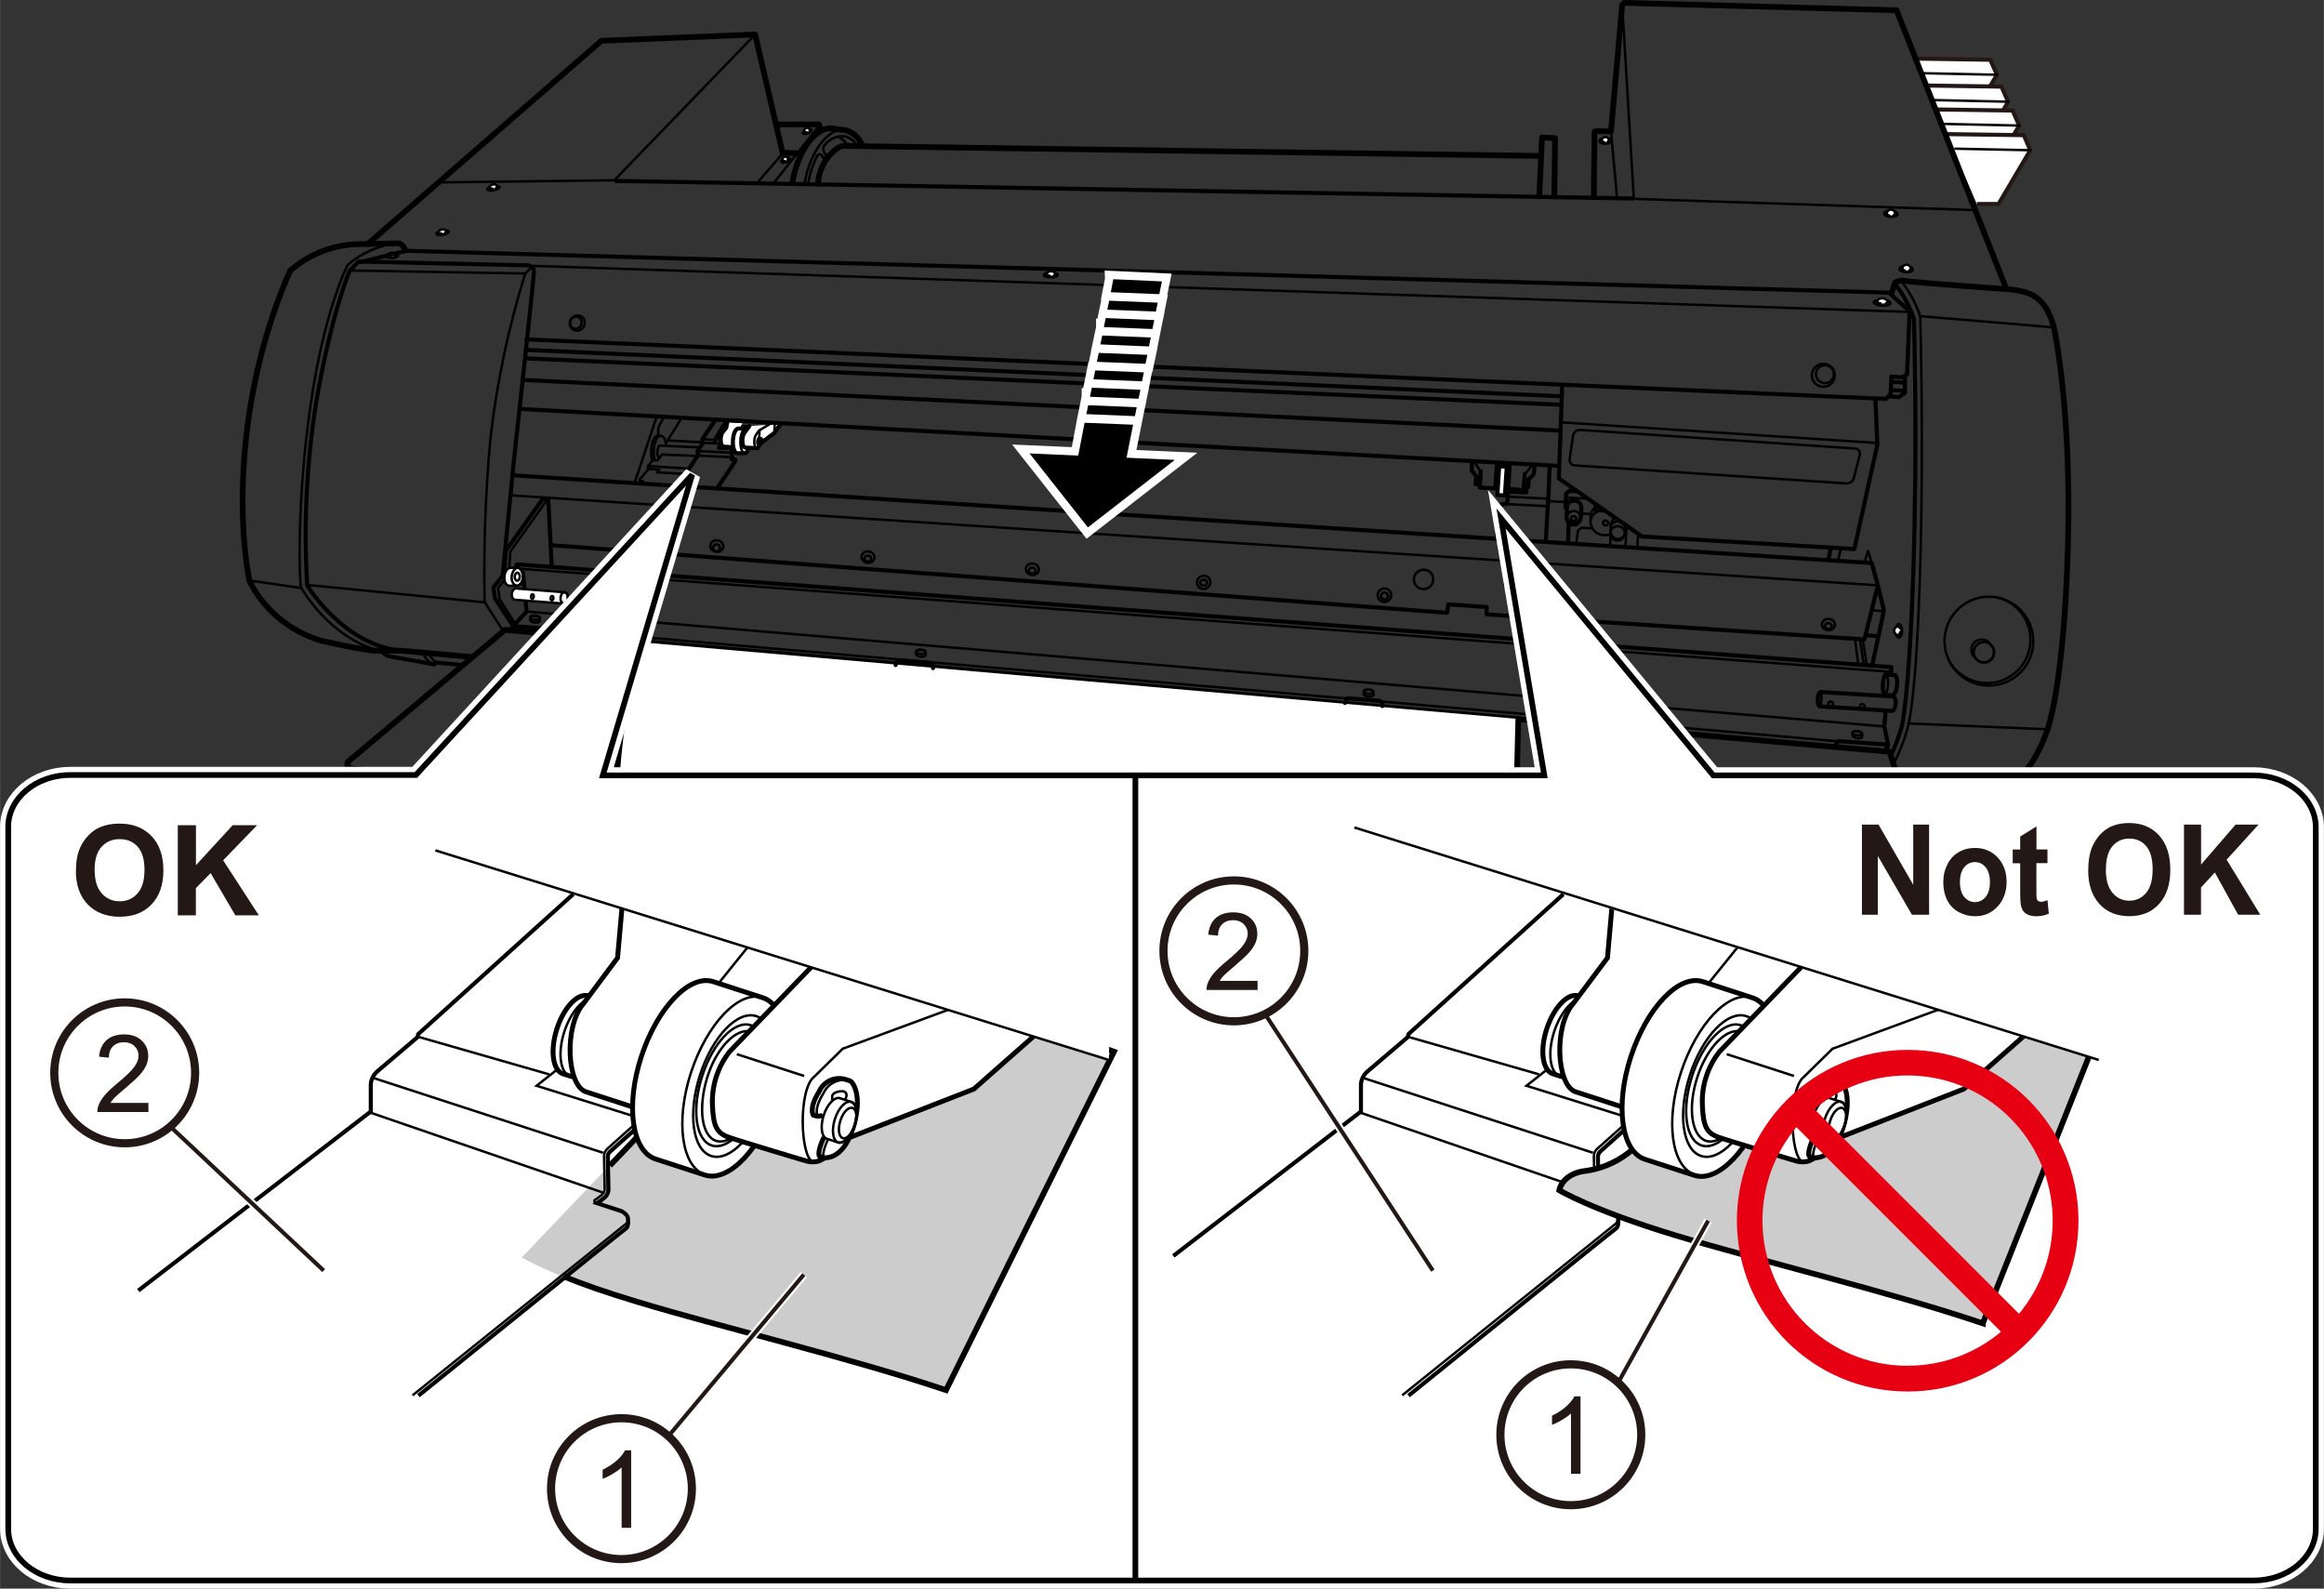 <?xml version="1.0" encoding="UTF-8"?><svg id="_イヤー_1" xmlns="http://www.w3.org/2000/svg" width="100.71mm" height="68.83mm" viewBox="0 0 285.46 195.11"><rect x="0" y="0" width="285.46" height="195.11" fill="#333333" stroke="none"/><defs><style>.cls-1,.cls-2,.cls-3,.cls-4,.cls-5,.cls-6,.cls-7,.cls-8,.cls-9,.cls-10,.cls-11,.cls-12,.cls-13,.cls-14,.cls-15{stroke:#000;}.cls-1,.cls-2,.cls-16,.cls-5,.cls-6,.cls-8,.cls-17,.cls-18,.cls-12,.cls-19,.cls-15{fill:none;}.cls-1,.cls-3,.cls-5,.cls-8,.cls-11,.cls-13,.cls-14{stroke-width:.7px;}.cls-1,.cls-16,.cls-6,.cls-7,.cls-8,.cls-9,.cls-20,.cls-21,.cls-11,.cls-12,.cls-13,.cls-14{stroke-miterlimit:4;}.cls-2,.cls-3,.cls-4,.cls-5,.cls-10,.cls-15{stroke-linecap:round;stroke-linejoin:round;}.cls-2,.cls-4,.cls-6,.cls-7{stroke-width:.3px;}.cls-3,.cls-22,.cls-4,.cls-7,.cls-9,.cls-10,.cls-20,.cls-21,.cls-14{fill:#fff;}.cls-16,.cls-20{stroke-width:2px;}.cls-16,.cls-20,.cls-19{stroke:#fff;}.cls-23{isolation:isolate;}.cls-8,.cls-11{stroke-dasharray:0 1;}.cls-9{stroke-width:.6px;}.cls-17,.cls-10,.cls-21,.cls-12,.cls-15{stroke-width:.5px;}.cls-17,.cls-18,.cls-21{stroke:#231815;}.cls-17,.cls-18,.cls-19{stroke-miterlimit:10;}.cls-18,.cls-19{stroke-width:1px;}.cls-11,.cls-24,.cls-13{fill:#ccc;}.cls-25{fill:#e60012;}.cls-26{fill:#231815;}</style></defs><g id="_イヤー_1-2"><polyline class="cls-21" points="235.39 7.2 244.48 7.34 245.29 9.18 241.39 15.79 238.74 15.79"/><line class="cls-2" x1="245.29" y1="9.18" x2="236.09" y2="8.99"/><polyline class="cls-21" points="236.41 10.5 245.85 10.64 246.66 12.49 242.85 19.29 240.1 19.09"/><line class="cls-2" x1="246.66" y1="12.49" x2="237.45" y2="12.29"/><polyline class="cls-21" points="237.68 13.44 247.22 13.58 248.03 15.42 244.13 22.03 241.47 22.03"/><line class="cls-2" x1="248.03" y1="15.42" x2="238.82" y2="15.22"/><polyline class="cls-21" points="239.06 16.47 248.59 16.6 249.39 18.45 245.49 25.05 242.84 25.05"/><line class="cls-2" x1="249.39" y1="18.45" x2="240.19" y2="18.26"/><path class="cls-5" d="M232.1,92.33l7.24,22.47c-.03,.71-.63,1.26-1.33,1.23-.05,0-.09,0-.14-.01-.77,0-194.83-21.23-194.83-21.23-.19-.11-.31-.3-.34-.51-.06-.23-.06-.47,0-.7l19.32-16.22,170.07,14.97Z"/><path class="cls-2" d="M239.36,114.8c-.28,.42-.77,.66-1.28,.61-.77,0-194.83-21.22-194.83-21.22-.22-.07-.41-.22-.52-.43"/><path class="cls-3" d="M78.17,78.83c-1.59,7.32-2.51,14.77-2.73,22.26l110.42,13.07,.64-25.86"/><polyline class="cls-15" points="64.24 70.32 64.67 75.12 63.11 76.8"/><path class="cls-10" d="M90.06,54.92l-1.16-.06c-.43,0-.52-1.31-.13-1.79,.14-.19,.42-.51,.42-.51l.2-.95,1.86,.11"/><path class="cls-10" d="M91.61,52.63h-.93c-.32,0-.62,.65-.66,1.48s.19,1.53,.52,1.55h.92c.32,0,.62-.64,.66-1.48s-.19-1.53-.51-1.55Z"/><path class="cls-2" d="M92.12,54.18c0,.84-.34,1.5-.66,1.48s-.55-.71-.52-1.55,.34-1.5,.67-1.48,.55,.71,.51,1.55Z"/><path class="cls-10" d="M95.89,52.05l-.75,1.1-1.7,1.28-.3,.47c0,.09-.12,.14-.19,.14l-1.4-.07c-.42,0-.49-1.29-.13-1.79l.62-.84"/><path class="cls-2" d="M92.95,55.06c-.19,0-.33-.42-.3-.91,0-.28,.08-.55,.23-.78l.34-.49,1.56-.94"/><path class="cls-2" d="M197.9,17.32c0,.18-.32,.33-.72,.33s-.71-.15-.71-.33,.32-.34,.71-.34,.72,.15,.72,.34Z"/><path class="cls-4" d="M197.03,17.45c-.17,0-.28-.1-.28-.2,0-.23,.19-.42,.42-.42h.01c.22-.02,.42,.13,.44,.35,0,.02,0,.05,0,.07,0,.07,0,.11-.13,.15"/><path class="cls-2" d="M233.25,76.64c.22,0,.39,.38,.39,.84s-.2,.83-.41,.82-.4-.38-.39-.84,.2-.82,.41-.82Z"/><path class="cls-4" d="M233.39,77.66c0,.2-.12,.33-.23,.33-.27-.01-.49-.24-.48-.52h0c-.03-.27,.16-.49,.42-.52,.03,0,.05,0,.08,0,.07,0,.12,.06,.17,.17"/><path class="cls-2" d="M233.09,26.3c0,.21-.4,.36-.84,.34s-.82-.21-.81-.43,.39-.36,.84-.34,.81,.22,.81,.43Z"/><path class="cls-4" d="M232.07,26.46c-.19,0-.32-.14-.31-.24,.01-.27,.24-.48,.51-.47h.02c.26-.01,.47,.18,.49,.44,0,.03,0,.05,0,.08,0,.07-.07,.12-.17,.15"/><path class="cls-2" d="M234.97,33.09c0,.22-.39,.38-.83,.35s-.82-.22-.81-.43,.39-.38,.84-.35,.81,.24,.8,.43Z"/><path class="cls-4" d="M233.99,33.22c-.19,0-.32-.14-.31-.24,.01-.26,.23-.47,.49-.46h.04c.26-.01,.47,.19,.49,.44,0,.02,0,.05,0,.07,0,.07-.06,.12-.17,.17"/><path class="cls-4" d="M69.35,72.74l-5.98-.47c-.24,0-.47,.28-.51,.66s.14,.71,.39,.73l6,.47c.24,0,.46-.28,.5-.66s-.13-.71-.39-.73Z"/><path class="cls-2" d="M65.56,73.26c0,.14-.09,.27-.19,.27s-.17-.13-.15-.28,.09-.28,.19-.27,.17,.12,.15,.28Z"/><path class="cls-2" d="M67.97,73.47c0,.15-.09,.27-.19,.27s-.17-.13-.15-.28,.09-.28,.19-.27,.17,.13,.15,.28Z"/><path class="cls-2" d="M69.74,73.47c0,.39-.25,.68-.5,.66s-.42-.35-.39-.73,.25-.68,.5-.66,.42,.35,.39,.73Z"/><path class="cls-2" d="M61.35,22.98c0,.14-.29,.31-.71,.39s-.76,0-.8-.12,.3-.31,.71-.38,.77-.02,.8,.11Z"/><path class="cls-4" d="M60.45,23.15c-.18,0-.31,0-.32-.09s0-.32,.41-.4,.51,.14,.52,.23,0,.09-.11,.13"/><path class="cls-2" d="M97,19.48c0,.13-.14,.33-.44,.44s-.6,.09-.6-.08,.13-.33,.43-.44,.55-.07,.61,.08Z"/><path class="cls-4" d="M96.39,19.77c-.13,0-.24,0-.27-.07-.06-.17,.02-.36,.2-.43h.01c.15-.08,.34-.03,.42,.12,0,.02,.02,.04,.02,.06v.14"/><path class="cls-2" d="M99.67,15.93c0,.14-.14,.34-.43,.45s-.57,.08-.62,0,.14-.34,.43-.44,.56-.14,.62-.01Z"/><path class="cls-4" d="M99.07,16.23c-.13,0-.24,0-.27-.07-.06-.17,.02-.36,.2-.43h.01c.16-.08,.35-.01,.43,.15,0,.01,.01,.02,.01,.04v.15"/><path class="cls-2" d="M55.11,28.45c0,.14-.3,.31-.71,.39s-.77,0-.8-.12,.29-.3,.71-.38,.8-.02,.8,.11Z"/><path class="cls-4" d="M54.2,28.67c-.18,0-.31,0-.32-.1s0-.32,.41-.39,.51,.14,.52,.22,0,.1-.12,.14"/><path class="cls-2" d="M48.88,31.42c0,.14-.33,.27-.76,.27s-.76-.11-.76-.24,.34-.25,.76-.27,.76,.11,.76,.24Z"/><path class="cls-4" d="M47.96,31.5c-.18,0-.3-.08-.3-.14s.09-.32,.46-.32,.47,.23,.47,.31,0,.09-.13,.12"/><path class="cls-2" d="M129.94,33.76c0,.17-.39,.3-.86,.3s-.87-.12-.87-.28,.39-.3,.86-.3,.87,.12,.87,.28Z"/><path class="cls-4" d="M128.9,33.85c-.21,0-.34-.09-.34-.17s.1-.36,.53-.36,.54,.25,.54,.35,0,.1-.15,.13"/><path class="cls-2" d="M232.21,37.25c0,.2-.47,.31-1.05,.28s-1-.23-.99-.42,.49-.31,1.1-.27,.96,.22,.94,.41Z"/><path class="cls-4" d="M230.98,37.25c-.23,0-.4-.13-.39-.22s.15-.42,.66-.39,.61,.36,.61,.47-.08,.11-.2,.14"/><path class="cls-2" d="M71.8,39.87c-.12,.49-.6,.81-1.1,.74-.49-.11-.79-.6-.68-1.09v-.02c.12-.5,.6-.83,1.11-.75,.49,.12,.79,.62,.67,1.12Z"/><path class="cls-2" d="M71.43,39.78c-.09,.4-.48,.65-.88,.59-.38-.09-.62-.47-.53-.85v-.03c.1-.4,.49-.65,.89-.57,.38,.09,.61,.47,.52,.85v.02Z"/><path class="cls-5" d="M232.36,35.98l.43-1.29c.39-.23,.86-.3,1.29-.18,.86,.18,12.94,1.04,12.94,1.04,1.81,.27,4.15,.43,5.27,4.66,0,0,2.21,9.94,1.72,27.01-.49,17.07-2.5,22.35-2.5,22.35,0,0-2.33,7.42-6.47,7.24l-3.03,.09-.95,1.1-6.72,.09"/><path class="cls-15" d="M62.7,77.47s.19-.59,.32-.59l3.95,.32c.25,.11,.39,.38,.32,.65"/><path class="cls-15" d="M110.01,81.68s.19-.59,.32-.59l3.95,.32c.25,.11,.39,.38,.32,.65"/><path class="cls-15" d="M165.21,86.34s.19-.59,.32-.59l3.95,.32c.25,.11,.39,.38,.32,.65"/><path class="cls-15" d="M225.46,91.61s.19-.59,.32-.59l5.76,.4c.2,.18,.27,.45,.19,.71"/><path class="cls-15" d="M56.77,81.68l-3.16-.31-.3,.22-5.52-.99s-.13,.09-1.1-.7"/><path class="cls-5" d="M57.8,80.68l-8.54-.77h-3.31c-1.03,0-6.47-1.21-6.47-1.21-3.82-1.12-7.01-3.75-8.83-7.29-1.69-8.59-1.29-23.98,4.98-38.16,2.15-1.89,4.87-3.03,7.73-3.24l5.7-.13c.33,.19,.59,.49,.72,.85"/><path class="cls-15" d="M49.48,79.94c-7.29-.6-11.75-8.04-11.75-8.04-.45-7.52-.08-15.06,1.1-22.5,1.92-11.17,4.13-16.18,4.13-16.18l1.1-1.1,20.75,.47c.43,0,.77,.34,.77,.77,0,.02,0,.03,0,.05,0,.77-2.45,23.03-2.45,23.03l-1.4,14.31"/><path class="cls-2" d="M52.67,80.34c.27,.41,.59,.78,.95,1.1"/><path class="cls-2" d="M51.98,80.25c.25,.63,.73,1.14,1.34,1.42"/><path class="cls-2" d="M46.63,79.94c-6.25-1.63-9.62-7.73-9.62-7.73-.25-.25-.61-10.27,1.1-22.26,1.71-11.99,4.59-17.41,4.59-17.41,1.7-1.47,3.81-2.4,6.04-2.68"/><line class="cls-2" x1="230.55" y1="71.88" x2="62.89" y2="60.84"/><polyline class="cls-15" points="63.09 58.38 229.92 69.15 230.67 71.9 229.01 78.53 182.61 75.46 182.61 74.55 177.89 74.23 177.76 75.26 67.65 66.95"/><polyline class="cls-15" points="231.93 82.7 232.31 82.52 232.31 81.93 63.48 69.31 63.37 69.64"/><line class="cls-2" x1="232.31" y1="82.52" x2="63.87" y2="69.85"/><polyline class="cls-15" points="61.99 70.41 60.61 72.14 60.78 73.47 63.02 76.88"/><polyline class="cls-15" points="67.77 69.6 67.34 61.35 66.69 61.23 62.12 67.65 61.94 70.32"/><polyline class="cls-2" points="62.55 70.5 61.17 72.22 61.35 73.56 63.24 76.54"/><polyline class="cls-2" points="67.25 61.3 62.68 67.74 62.51 70.41"/><path class="cls-4" d="M63.61,69.74h-.89c-.39,0-.73,.44-.77,1.1-.04,.66,.24,1.1,.62,1.1h.89c.39,0,.73-.44,.77-1.04s-.29-1.14-.62-1.17Z"/><path class="cls-2" d="M64.23,70.89c0,.6-.39,1.1-.77,1.04s-.66-.53-.62-1.1,.39-1.1,.77-1.1,.65,.56,.62,1.17Z"/><path class="cls-2" d="M63.84,70.85c0,.28-.18,.49-.34,.47s-.3-.24-.28-.52,.17-.47,.34-.46,.3,.29,.28,.51Z"/><line class="cls-2" x1="37.01" y1="72.22" x2="30.8" y2="71.32"/><polyline class="cls-5" points="45.2 29.94 73.86 5.01 92.75 4.24 96.12 18.77 97.88 18.81"/><polyline class="cls-5" points="95.34 15.28 100.6 15.28 100.78 15.96"/><polyline class="cls-2" points="53.9 22.4 75.45 22.14 92.75 4.24"/><line class="cls-2" x1="96.12" y1="18.86" x2="93.09" y2="22.36"/><line class="cls-2" x1="100.6" y1="15.44" x2="95.04" y2="22.48"/><path class="cls-2" d="M98.83,22.43c.74-3.94,2.94-6.8,4.99-6.47"/><path class="cls-2" d="M100.38,19.17h0"/><path class="cls-2" d="M99.28,22.43c.2-1.15,.57-2.27,1.1-3.31,0,0,.3-.43,.62,.06,.13,.18,.24,.38,.33,.59"/><path class="cls-2" d="M101.29,17.83c.57-.76,1.48-1.17,2.43-1.1,.69,.16,1.28,.61,1.61,1.24"/><path class="cls-2" d="M101.29,17.83l-.1,.11c-.09,.22-.09,.46,0,.67l.39,.71"/><path class="cls-5" d="M105.9,17.89c-.33-.95-1.12-1.67-2.1-1.92-.28,0-1.25-.13-1.47-.18-2.1-.34-4.33,2.64-5.02,6.69"/><line class="cls-15" x1="75.67" y1="22.22" x2="200.57" y2="24.38"/><polyline class="cls-5" points="195.77 24.17 195.86 16.18 196.12 16.1 197.88 16.14 199.26 .6 199.53 .35 232.96 1.26 246.42 35.42"/><path class="cls-5" d="M189.21,19.15l-85.68-1.23c-.84,.13-2.92,1.88-3.05,4.66"/><line class="cls-2" x1="64.84" y1="32.63" x2="234.45" y2="38.31"/><polyline class="cls-2" points="42.96 33.22 64.51 33.59 65.22 32.88"/><path class="cls-2" d="M64.51,33.59c-2.05,6.59-3.48,13.35-4.27,20.2-.62,6.7-.86,13.43-.72,20.16l2.21,3.43"/><line class="cls-2" x1="59.47" y1="73.97" x2="37.73" y2="71.84"/><line class="cls-15" x1="63.86" y1="50.22" x2="191.29" y2="57.21"/><line class="cls-15" x1="191.61" y1="52.88" x2="64.19" y2="46.66"/><path class="cls-15" d="M64.65,41.68l167.02,7.31,.57-.64,.1-2.11,1.26,.1,.65-.34s.3-7.08,.3-7.46c.02-.2-.06-.39-.21-.52l-2.33-2.08L49.91,30.8l-5.64,1.38"/><path class="cls-2" d="M225.26,45.95c0,.61-.49,1.1-1.1,1.1s-1.1-.49-1.1-1.1,.49-1.1,1.1-1.1,1.1,.49,1.1,1.1Z"/><path class="cls-2" d="M225.38,46.08c0,.78-.62,1.42-1.4,1.42-.78,0-1.42-.62-1.42-1.4,0-.78,.62-1.42,1.4-1.42h.01c.78,0,1.41,.63,1.41,1.4Z"/><path class="cls-2" d="M233.48,34.44c1.05,1.32,1.86,2.81,2.39,4.42,0,0,.45,14.95,0,30.74s-1.42,19.28-1.42,19.28c-.39,1.67-1,3.28-1.81,4.79"/><path class="cls-15" d="M232.7,34.76c1.05,1.32,1.86,2.82,2.4,4.42,0,0,.45,14.95-.07,30.74s-1.42,19.28-1.42,19.28c-.34,1.21-.77,2.38-1.29,3.52"/><line class="cls-2" x1="234.39" y1="88.85" x2="251.51" y2="89.57"/><line class="cls-2" x1="235.87" y1="38.83" x2="252.29" y2="40.21"/><polyline class="cls-2" points="199.26 .6 200.69 24.42 242.45 25.8"/><line class="cls-2" x1="197.88" y1="16.14" x2="198.62" y2="24.17"/><path class="cls-5" d="M189.08,24.08l.33-7.19,1.61,.07s-.1,7.38-.1,7.19"/><path class="cls-2" d="M102.95,16.8c.5,.21,.9,.6,1.1,1.1"/><line class="cls-15" x1="64.63" y1="44.01" x2="191.72" y2="49.71"/><line class="cls-15" x1="64.63" y1="42.97" x2="191.72" y2="48.67"/><polyline class="cls-2" points="78.81 59.38 79.01 59.12 78.59 59.05 78.53 58.93 79.59 57.69 79.59 57.25 80.19 56.52 80.76 56.53 81.31 55.82 85.67 56.01"/><line class="cls-2" x1="79.59" y1="57.24" x2="84.68" y2="57.56"/><polyline class="cls-2" points="79.65 57.6 80.98 57.67 80.69 58.02 84.28 58.21"/><line class="cls-2" x1="80.63" y1="51.25" x2="77.91" y2="59.41"/><path class="cls-2" d="M85.85,54.95l-4.84-.23c-.25,0-.45,1.39,0,1.52"/><path class="cls-2" d="M80.4,56.5c-.08-.36-.12-.73-.1-1.1,0-1.1,.43-1.89,.86-1.87s.57,.51,.66,1.19"/><path class="cls-2" d="M80.11,56.6c-.11-.4-.15-.82-.12-1.24,0-1.1,.43-1.89,.86-1.87h.2"/><polyline class="cls-2" points="80.85 53.5 80.85 52.68 80.98 52.23 81.53 51.25"/><polyline class="cls-2" points="92.03 52.36 91.19 52.31 91.06 52.54"/><path class="cls-2" d="M95.1,53.23l.07-1.24"/><line class="cls-2" x1="93.29" y1="52.92" x2="93.25" y2="53.79"/><path class="cls-4" d="M93.46,53.82h-.27c-.09,0-.15,.17-.17,.38s0,.39,.12,.39h.28c.08,0,.15-.15,.17-.36s-.04-.39-.13-.4Z"/><path class="cls-2" d="M93.59,54.21c0,.21-.09,.38-.17,.36s-.14-.18-.13-.39,.09-.38,.17-.38,.14,.19,.13,.4Z"/><polyline class="cls-15" points="83.18 59.76 85.74 55.89 85.67 55.44 86.3 54.43 86.26 53.95 87.79 51.69"/><path class="cls-15" d="M88.56,54.69l-.28,.32h1.31c.34,0,.56,.13,.39,.32l-.18,.2,.15,.65-.09,.23h.32s.2,0,.11,.23-2.21,3.31-2.21,3.31"/><line class="cls-2" x1="89.75" y1="55.59" x2="85.8" y2="55.4"/><line class="cls-2" x1="85.83" y1="55.96" x2="89.88" y2="56.16"/><line class="cls-2" x1="86.41" y1="54.38" x2="88.52" y2="54.49"/><polyline class="cls-2" points="86.37 53.95 87.7 54.02 89.11 51.66"/><polyline class="cls-2" points="87.7 54.02 87.77 54.45 89.13 52.1"/><line class="cls-2" x1="81.84" y1="54.37" x2="83.65" y2="51.43"/><line class="cls-2" x1="82.05" y1="54.1" x2="86.23" y2="54.31"/><line class="cls-8" x1="186.8" y1="75.78" x2="187.15" y2="61.87"/><line class="cls-5" x1="186.74" y1="78.35" x2="186.8" y2="75.78"/><line class="cls-8" x1="186.49" y1="88.29" x2="186.74" y2="78.35"/><path class="cls-8" d="M80.56,70.52c-.95,2.72-1.75,5.49-2.39,8.3"/><path class="cls-5" d="M81.51,68.01c-.31,.76-.63,1.59-.95,2.52"/><path class="cls-8" d="M89.49,55.33l-5.11,7.06c-1.16,1.76-2.12,3.65-2.87,5.62"/><line class="cls-2" x1="64.84" y1="75.12" x2="231.45" y2="89.22"/><path class="cls-2" d="M66.29,75.9c0,.14-.28,.25-.61,.23s-.59-.14-.57-.29,.28-.25,.61-.23,.59,.14,.57,.29Z"/><path class="cls-2" d="M66.29,75.9c0-.14-.25-.28-.57-.29s-.61,.09-.61,.23v.33c0,.07,.25,.28,.59,.3s.6-.09,.61-.23-.01-.28-.01-.34Z"/><path class="cls-2" d="M113.71,80.09c0,.14-.28,.25-.61,.23s-.59-.14-.59-.29,.29-.25,.61-.23,.6,.14,.59,.29Z"/><path class="cls-2" d="M113.71,80.09c0-.14-.25-.28-.59-.29s-.6,.09-.61,.23,0,.27,0,.33,.25,.28,.57,.3,.61-.09,.62-.23,0-.28,0-.34Z"/><path class="cls-2" d="M168.72,84.99c0,.14-.29,.24-.61,.23s-.6-.15-.59-.3,.28-.24,.61-.23,.59,.17,.59,.3Z"/><path class="cls-2" d="M168.72,84.99c0-.15-.25-.28-.59-.3s-.61,.09-.61,.23c0,.11,0,.22,0,.33,0,.15,.25,.29,.59,.3s.6-.08,.61-.22-.01-.25,0-.34Z"/><path class="cls-2" d="M228.73,90.12c0,.14-.29,.23-.62,.2s-.59-.18-.56-.32,.29-.23,.62-.2,.57,.18,.56,.32Z"/><path class="cls-2" d="M228.73,90.12c0-.14-.24-.29-.56-.32s-.61,0-.62,.2,0,.27,0,.33,.23,.29,.55,.33,.61,0,.63-.2-.01-.28,0-.34Z"/><line class="cls-2" x1="67.16" y1="77.23" x2="225.78" y2="91.05"/><polyline class="cls-15" points="231.63 87.36 231.45 89.14 231.93 91.51 231.84 91.81"/><polyline class="cls-15" points="180.79 56.76 180.79 57.8 181.45 58.65"/><polyline class="cls-15" points="181.83 58.71 181.32 58.71 181.25 59.46 181.71 59.51"/><polyline class="cls-15" points="181.88 57.87 181.77 59.89 183.67 59.97 183.87 57"/><line class="cls-2" x1="181.12" y1="56.76" x2="181.81" y2="57.82"/><polyline class="cls-15" points="188.52 57.21 188.39 58.23 187.64 59.01"/><polyline class="cls-15" points="187.25 59.01 187.76 59.07 187.73 59.83 187.27 59.82"/><polyline class="cls-15" points="187.3 58.18 187.15 60.19 185.27 60.02 185.44 57.05"/><line class="cls-2" x1="188.2" y1="57.17" x2="187.39" y2="58.13"/><polyline class="cls-15" points="190.35 57.2 190.18 61.33 190.1 62.48 189.87 66.53"/><path class="cls-15" d="M187.49,60.01v.47l-1.86-.08c-.19-.03-.36,.11-.39,.29h0c0,.35-.13,1.21-.13,1.21h-.52s-.52,.13-.52,.35-.25,3.92-.25,3.92"/><line class="cls-2" x1="183.78" y1="59.41" x2="185.21" y2="59.49"/><line class="cls-2" x1="183.83" y1="58.9" x2="185.25" y2="58.98"/><polygon class="cls-10" points="185.08 57.32 184.85 60.85 183.93 60.8 184.15 57.27 185.08 57.32"/><line class="cls-2" x1="185.25" y1="61" x2="190.18" y2="61.25"/><line class="cls-2" x1="185.07" y1="61.91" x2="190.03" y2="62.16"/><path class="cls-2" d="M194.17,63.57c.04,.49-.32,.91-.8,.96-.49,.04-.91-.32-.96-.8-.04-.49,.32-.91,.8-.96,.04,0,.08,0,.12,0,.45,0,.83,.35,.84,.81Z"/><path class="cls-2" d="M193.62,63.7c-.02,.17-.18,.3-.35,.28-.17,0-.31-.14-.32-.31,.03-.19,.21-.31,.4-.28,.14,.03,.25,.14,.28,.28v.03Z"/><path class="cls-2" d="M197.55,64.25c-.02,.17-.17,.29-.34,.28-.17,0-.31-.14-.32-.31,.02-.17,.17-.29,.34-.28h0c.17,0,.31,.13,.32,.3h0Z"/><path class="cls-15" d="M194.24,62.31c-.02-.46-.39-.82-.85-.82-.45-.05-.86,.27-.92,.73,0,.25,0,.99-.06,1.26,.02,.49,.44,.86,.93,.84,.42-.02,.77-.33,.83-.75,.07-.27,.07-1,.07-1.26Z"/><path class="cls-2" d="M199.57,65.43c.04,.49-.32,.91-.8,.96-.49,.04-.91-.32-.96-.8-.04-.49,.32-.91,.8-.96,.04,0,.08,0,.12,0,.45,0,.83,.35,.84,.81Z"/><path class="cls-2" d="M195.34,64.01c.09-.6,.52-1.1,1.1-1.27"/><path class="cls-2" d="M195.95,62.32c-.35,.26-.56,.67-.57,1.1v.68c.02,.91,.77,1.64,1.69,1.62h0c.27,.02,.54-.02,.8-.12"/><path class="cls-2" d="M199.61,64.86c-.02-.49-.44-.86-.93-.84-.42,.02-.77,.33-.83,.75v.59c.03,.49,.45,.86,.93,.83,.42-.02,.76-.34,.82-.75-.01-.25-.01-.32,0-.57Z"/><polyline class="cls-15" points="196.01 62.06 195.98 62.65 197.11 62.71"/><polyline class="cls-15" points="192.38 62.42 192.3 62.23 192.37 60.64 192.77 60.29 193.64 60.33"/><polyline class="cls-2" points="192.45 61.38 192.74 61.13 195.08 61.24"/><line class="cls-2" x1="194.23" y1="63.07" x2="195.3" y2="63.12"/><polyline class="cls-2" points="195.55 64.88 194.26 64.81 193.81 65.2 193.64 66.69"/><line class="cls-15" x1="192.68" y1="64.11" x2="192.62" y2="66.72"/><line class="cls-2" x1="190.32" y1="61.55" x2="192.2" y2="61.65"/><polyline class="cls-2" points="198.15 63.46 198.13 63.88 197.85 64.26 197.79 66.91"/><line class="cls-2" x1="201.22" y1="65.65" x2="201.12" y2="67.18"/><line class="cls-2" x1="199.79" y1="64.68" x2="199.67" y2="67.11"/><line class="cls-2" x1="191.74" y1="51.87" x2="230.34" y2="54.39"/><polyline class="cls-15" points="230.37 49.06 230.6 54.62 227.78 67.43 201.7 65.89 191.48 58.76 191.89 47.29"/><line class="cls-15" x1="224.87" y1="67.34" x2="224.58" y2="68.79"/><path class="cls-2" d="M170.87,73c.05,.45-.27,.87-.72,.92-.45,.05-.87-.27-.92-.72s.27-.87,.72-.92c.05,0,.1,0,.15,0,.41-.01,.76,.31,.77,.73h0Z"/><path class="cls-2" d="M170.48,73.15c.02,.24-.15,.45-.38,.47-.24,.02-.45-.15-.47-.38s.15-.45,.38-.47c.02,0,.04,0,.06,0,.22,0,.4,.17,.41,.39h0Z"/><path class="cls-2" d="M148.66,71.45c.04,.45-.29,.85-.74,.89-.45,.04-.85-.29-.89-.74-.04-.45,.29-.85,.74-.89,.04,0,.07,0,.11,0,.42,0,.77,.32,.78,.74Z"/><path class="cls-2" d="M148.26,71.59c-.02,.21-.21,.37-.42,.34h-.02c-.22,0-.4-.17-.41-.39h0c.04-.24,.26-.39,.49-.36,.18,.03,.33,.17,.36,.36v.04Z"/><path class="cls-2" d="M127.61,70.06c-.11,.4-.52,.64-.93,.54-.41-.05-.71-.41-.67-.83,.11-.4,.52-.64,.93-.54,.41,.05,.71,.41,.67,.83Z"/><path class="cls-2" d="M127.2,70.16c-.07,.23-.32,.35-.54,.27-.18-.06-.3-.24-.3-.43,.06-.21,.28-.33,.49-.28,.22,.02,.37,.21,.35,.43Z"/><path class="cls-2" d="M107.41,68.58c-.11,.4-.52,.64-.92,.53-.41-.05-.71-.41-.67-.83,.11-.4,.52-.64,.93-.54,.41,.05,.71,.43,.66,.84Z"/><path class="cls-2" d="M107.01,68.68c-.06,.21-.28,.33-.49,.28-.22-.02-.37-.21-.35-.43,.06-.21,.27-.34,.49-.29,.22,.02,.38,.22,.35,.44h0Z"/><path class="cls-2" d="M88.84,67.22c-.11,.4-.52,.64-.92,.53-.41-.05-.71-.41-.67-.83,.11-.4,.52-.64,.93-.54,.41,.05,.71,.43,.66,.84Z"/><path class="cls-2" d="M88.43,67.32c0,.24-.21,.42-.45,.41-.24,0-.42-.21-.41-.45s.21-.42,.45-.41c.02,0,.04,0,.06,0,.22,.02,.38,.22,.35,.44h0Z"/><path class="cls-2" d="M193.74,74.6c-.06,.41-.44,.7-.85,.65-.39,.05-.74-.23-.79-.61-.05-.39,.23-.74,.61-.79,.08,0,.16,0,.24,.01,.42,0,.77,.32,.78,.74Z"/><path class="cls-2" d="M193.34,74.75c-.03,.22-.23,.37-.44,.34-.2-.04-.32-.24-.28-.43s.24-.32,.43-.28c.17,.04,.29,.19,.29,.37Z"/><path class="cls-2" d="M225.4,76.75c-.05,.41-.43,.7-.84,.65h0c-.41,0-.76-.32-.78-.73,.06-.41,.44-.7,.85-.65,.41-.01,.76,.31,.77,.73h0Z"/><path class="cls-2" d="M225.01,76.91c-.03,.22-.23,.37-.45,.34-.22,0-.4-.17-.41-.39,.05-.24,.29-.39,.53-.33,.17,.04,.29,.17,.33,.33v.04Z"/><path class="cls-2" d="M176.04,71.17c0,.65-.53,1.18-1.19,1.18-.65,0-1.18-.53-1.18-1.19,0-.65,.53-1.18,1.19-1.18,.06,0,.12,0,.18,.01,.59,.06,1.03,.58,.99,1.17Z"/><path class="cls-2" d="M187.17,71.65c0,.65-.53,1.18-1.19,1.18-.65,0-1.18-.53-1.18-1.19s.53-1.18,1.19-1.18c.06,0,.12,0,.18,.01,.59,.06,1.03,.58,.99,1.17Z"/><path class="cls-15" d="M231.63,82.84l1.2,.09c.2,.4,.26,.85,.18,1.29-.09,.95-.47,1.17-.47,1.17h-1.04s-.25-.18-.22-1.29,.35-1.26,.35-1.26Z"/><path class="cls-2" d="M231.63,82.97c.52,0,.25,2.46-.13,2.37"/><path class="cls-15" d="M223.64,84.99l8.98,.55c.23,.28,.31,.65,.21,.99-.09,.74-.39,.78-.39,.78l-8.93-.56s-.32-.17-.21-1.1c.08-.66,.34-.66,.34-.66Z"/><path class="cls-2" d="M223.64,84.99c.19,.14,.15,1.7-.2,1.73"/><path class="cls-2" d="M225.16,86.48c-.01,.16-.15,.28-.31,.28-.16,0-.29-.13-.29-.29,0,0,0-.02,0-.02,.01-.16,.15-.29,.31-.29,.17,.01,.29,.15,.29,.32Z"/><path class="cls-2" d="M229.05,86.77c-.01,.16-.15,.29-.31,.29-.17-.01-.29-.15-.29-.32,.01-.16,.15-.28,.31-.28,.16,.01,.29,.15,.29,.31Z"/><path class="cls-15" d="M230.73,72.16l.57,2.33c.08,.22,.11,.45,.07,.68-.07,.39-1.42,6.63-1.42,6.63"/><line class="cls-15" x1="229.24" y1="78.02" x2="230.7" y2="78.14"/><line class="cls-2" x1="229.98" y1="74.94" x2="231.27" y2="75.07"/><polyline class="cls-2" points="229.92 69.15 229.46 67.66 229.04 69.02"/><line class="cls-2" x1="226.13" y1="67.38" x2="225.78" y2="68.79"/><line class="cls-2" x1="228.47" y1="78.61" x2="228.94" y2="81.63"/><line class="cls-2" x1="228.82" y1="78.61" x2="229.3" y2="81.63"/><line class="cls-2" x1="227.87" y1="78.61" x2="228.26" y2="81.63"/><path class="cls-2" d="M249.76,79c-.14,3.01-2.7,5.33-5.71,5.19-3.01-.14-5.33-2.7-5.19-5.71,.14-3.01,2.7-5.33,5.71-5.19h0c3.01,.15,5.32,2.7,5.18,5.71Z"/><path class="cls-2" d="M244.93,80.16c-.03,.69-.61,1.22-1.3,1.19-.69-.03-1.22-.61-1.19-1.3,.03-.69,.61-1.22,1.3-1.19h0c.69,.04,1.21,.62,1.18,1.3Z"/><path class="cls-2" d="M244.5,79.16c-.22-.36-.6-.59-1.02-.61-.69-.04-1.28,.48-1.32,1.17-.03,.4,.14,.79,.45,1.04,.22,.36,.6,.59,1.02,.61,.69,.04,1.28-.48,1.32-1.17,.03-.4-.14-.79-.45-1.04Z"/><path class="cls-2" d="M245.32,73.37c2.86,.68,4.63,3.56,3.95,6.43-.68,2.86-3.56,4.63-6.43,3.95-1.39-.33-2.59-1.21-3.33-2.44"/><path class="cls-15" d="M233.99,46.34v1.91l-.74,.52s-1.04-.1-1.19-.1"/><line class="cls-15" x1="232.38" y1="47.92" x2="233.9" y2="47.99"/><line class="cls-15" x1="232.35" y1="46.89" x2="233.9" y2="46.98"/><path class="cls-2" d="M193.24,53.47c.07-.4,.43-.69,.84-.67l33.81,2.29c.33,.01,.59,.29,.58,.62,0,.05,0,.1-.02,.15l-.74,2.85c-.11,.41-.49,.68-.92,.66l-33.35-2.21c-.37-.01-.65-.32-.64-.69,0-.03,0-.06,0-.09l.43-2.9Z"/></g><g id="_イヤー_2"><path class="cls-16" d="M284.46,187.75c0,3.51-3.41,6.36-7.64,6.36H8.64c-4.22,0-7.64-2.85-7.64-6.36V101.55c0-3.51,3.42-6.37,7.64-6.37H51.08l33.94-36.88-10.98,36.93h115.65l-5.31-31.55,26.07,31.55h66.37c4.23,0,7.64,2.86,7.64,6.37v86.15Z"/><path class="cls-14" d="M284.46,187.75c0,3.51-3.41,6.36-7.64,6.36H8.64c-4.22,0-7.64-2.85-7.64-6.36V101.55c0-3.51,3.42-6.37,7.64-6.37H51.08l33.94-36.88-10.98,36.93h115.65l-5.31-31.55,26.07,31.55h66.37c4.23,0,7.64,2.86,7.64,6.37v86.15Z"/><line class="cls-1" x1="139.46" y1="95.22" x2="139.46" y2="193.78"/><polygon class="cls-20" points="126.46 55.69 133.63 64.77 144.31 56.48 126.46 55.69"/><path class="cls-22" d="M134.29,46.58l5.97,.24,.22-1.1-5.97-.24-.22,1.1Zm-.85,4.27l5.96,.25,.23-1.1-5.97-.24-.22,1.09Zm.42-2.13l5.97,.24,.23-1.1-5.97-.25-.23,1.12Zm2.87-14.43l-.31,1.59,5.96,.24,.32-1.57-5.97-.27Zm-1.1,5.87l5.96,.24,.23-1.1-5.97-.25-.22,1.12Zm.42-2.14l5.97,.24,.22-1.1-5.96-.24-.23,1.1Zm-1.28,6.42l5.97,.24,.23-1.1-5.97-.24-.23,1.1Zm-2.73,13.73l5.89,.32,1.26-6.33-5.96-.24-1.18,6.25Zm3.16-15.87l5.97,.25,.22-1.1-5.96-.24-.23,1.09Z"/><path class="cls-16" d="M134.29,46.58l5.97,.24,.22-1.1-5.97-.24-.22,1.1Zm-.85,4.27l5.96,.25,.23-1.1-5.97-.24-.22,1.09Zm.42-2.13l5.97,.24,.23-1.1-5.97-.25-.23,1.12Zm2.87-14.43l-.31,1.59,5.96,.24,.32-1.57-5.97-.27Zm-1.1,5.87l5.96,.24,.23-1.1-5.97-.25-.22,1.12Zm.42-2.14l5.97,.24,.22-1.1-5.96-.24-.23,1.1Zm-1.28,6.42l5.97,.24,.23-1.1-5.97-.24-.23,1.1Zm-2.73,13.73l5.89,.32,1.26-6.33-5.96-.24-1.18,6.25Zm3.16-15.87l5.97,.25,.22-1.1-5.96-.24-.23,1.09Z"/><polygon points="126.46 55.69 133.63 64.77 144.31 56.48 126.46 55.69"/><path d="M133.44,50.86l5.96,.25,.23-1.1-5.97-.24-.22,1.09Zm3.31-16.56l-.31,1.59,5.96,.24,.32-1.57-5.97-.27Zm-2.44,12.29l5.97,.24,.22-1.1-5.97-.24-.22,1.1Zm-.43,2.14l5.97,.24,.23-1.1-5.97-.25-.23,1.12Zm1.71-8.56l5.96,.24,.23-1.1-5.97-.25-.22,1.12Zm.42-2.14l5.97,.24,.22-1.1-5.96-.24-.23,1.1Zm-4.01,20.14l5.92,.32,1.26-6.33-5.96-.24-1.21,6.25Zm2.73-13.73l5.97,.24,.23-1.1-5.97-.24-.23,1.1Zm.43-2.14l5.97,.25,.22-1.1-5.96-.24-.23,1.09Z"/><path class="cls-24" d="M116.16,170.78c-11.68-3.93-27.61-7.73-37.84-10.82-10.24-3.09-14.2-5.52-14.2-5.52l36.62-38.39,36.09,13.12-20.66,41.62Z"/><path class="cls-13" d="M74.91,143.15l25.83-27.08,36.09,13.09-20.63,41.57c-11.68-3.93-27.61-7.73-37.84-10.82-3.91-1.18-6.9-2.21-9.11-3.15"/><path class="cls-11" d="M69.21,156.76c-1.75-.66-3.45-1.44-5.09-2.34l10.79-11.32"/><path class="cls-6" d="M77.83,138.2l-3.2,2.85h0c-.28,.23-.44,.58-.44,.94l.08,4.06c-.03,.32-.2,.6-.46,.78-.25,.21-.51,.4-.78,.57,0,0-.18,.22,.32,.39"/><path class="cls-6" d="M77.19,149.76c-.03,.26-.18,.49-.41,.63l-26.11,20.98"/><path class="cls-12" d="M77.94,138.76l-2.96,2.63c-.21,.17-.33,.42-.33,.68,0,.44,.08,4.04,.08,4.04-.02,.42-.23,.81-.57,1.05-.26,.23-.54,.43-.83,.61l3.03,.99s.83,.42,.77,.99c0,0,.12,.86-.21,1.1-1.04,.75-21.75,17.52-25.53,20.56"/><line class="cls-6" x1="45.85" y1="132.39" x2="74.07" y2="141.58"/><line class="cls-6" x1="45.52" y1="136.66" x2="74.01" y2="146.45"/><path class="cls-9" d="M73.19,122.61l-.93-.3c-1.28-.41-3.01,1.4-3.86,4.05s-.52,5.12,.76,5.52l.92,.3c1.28,.41,3.01-1.4,3.88-4.04s.52-5.11-.76-5.53Z"/><path class="cls-6" d="M73.96,128.16c-.86,2.64-2.59,4.42-3.88,4.04s-1.62-2.9-.76-5.52,2.59-4.42,3.88-4.04,1.62,2.87,.76,5.52Z"/><path class="cls-9" d="M76.45,110.86l-.6,6.78-4.18,5.61c-2.43,2.8-2.05,10.08,.3,10.84l5.75,1.87,19.26-6.63,8.64-10.26"/><path class="cls-9" d="M93.67,122.53l-6.07-1.97c-2.9-.94-6.86,3.18-8.83,9.2s-1.15,11.64,1.74,12.58l6.06,1.97c2.92,.94,6.86-3.18,8.83-9.2s1.18-11.68-1.73-12.58Z"/><path class="cls-6" d="M94.27,134.74c-1.53,4.74-4.64,7.98-6.92,7.23s-2.9-5.18-1.37-9.94,4.64-7.98,6.92-7.23,2.92,5.19,1.37,9.94Z"/><path class="cls-6" d="M95.38,135.1c-1.94,6.01-5.87,10.1-8.77,9.17s-3.68-6.63-1.73-12.57,5.87-10.1,8.77-9.17,3.68,6.63,1.73,12.57Z"/><path class="cls-6" d="M93.38,134.45c-1.2,3.71-3.63,6.25-5.43,5.66s-2.21-4.05-1.1-7.73,3.62-6.24,5.42-5.66,2.31,4.02,1.12,7.73Z"/><path class="cls-6" d="M93.38,134.46c-1.31,4.07-3.99,6.86-5.96,6.22s-2.5-4.42-1.17-8.54,3.99-6.87,5.96-6.23,2.5,4.46,1.17,8.55Z"/><path class="cls-9" d="M99.63,118.79l-10.02,10.37c-1.47,1.88-2.22,4.24-2.1,6.63,.11,2.59,.55,3.37,1.99,3.88s9.57,2.93,9.57,2.93c.49,.13,1,.13,1.49,0,.94-.42,1.79-1.02,2.5-1.77l1.1-1.05,15.46-6.03,7.52-6.63"/><path class="cls-9" d="M101.05,136.96c-.28,.13-.59,.16-.88,.08l-.28-.09s-.57-.83,.72-2.89c.54-1.21,1.88-1.86,3.17-1.51l.66,.21c.22,.08,1.62,1.67,.33,5.8-1.29,4.13-3.65,3.61-3.65,3.61l-.47-.15s-.36-.4,.55-2.35"/><path class="cls-6" d="M101.19,142.19s-.36-.4,.55-2.35"/><path class="cls-6" d="M100.45,137.13s-.59-.83,.71-2.89c.52-1.12,1.71-1.76,2.93-1.58"/><path class="cls-6" d="M102.22,135.16v-.49s-.07-.47,.89-.63,1.03,.52,.66,1.04"/><path class="cls-7" d="M104.56,135.33l-1.38-.45c-.66-.22-1.57,.73-2.01,2.1s-.27,2.66,.4,2.88l1.38,.45c.66,.21,1.57-.73,2.01-2.11s.28-2.66-.4-2.87Z"/><path class="cls-6" d="M105.01,138.22c-.33,1.02-1,1.71-1.49,1.56s-.63-1.1-.3-2.14,.99-1.72,1.49-1.56,.63,1.12,.3,2.14Z"/><path class="cls-6" d="M104.96,138.2c-.44,1.38-1.35,2.32-2.01,2.11s-.84-1.51-.4-2.88,1.35-2.32,2.01-2.1,.85,1.56,.4,2.87Z"/><path class="cls-6" d="M100.13,142.68c-1.66,.5-2.21-7.73-.44-10.13l3.82-3.75,13.66-5.04"/><path class="cls-6" d="M90.5,129.47l8.28,2.68"/><line class="cls-6" x1="88.34" y1="120.67" x2="91.82" y2="116.35"/><polygon class="cls-22" points="136.2 130.18 60.08 106.62 63.47 101.42 136.28 126.86 136.2 130.18"/><line class="cls-6" x1="53.47" y1="104.44" x2="136.2" y2="130.18"/><path class="cls-12" d="M70.4,109.82l-19.04,17.19-.07,.36-5.02,4.27c-.41,.39-.67,.91-.73,1.48v3.39l-28.56,21.99"/><line class="cls-6" x1="51.52" y1="127.38" x2="67.45" y2="131.95"/><polyline class="cls-6" points="68.41 131.37 65.9 133.35 77.7 137.04"/><path class="cls-6" d="M199.43,138.2l-3.2,2.85h0c-.28,.23-.45,.57-.45,.94l.08,4.06c-.03,.32-.2,.6-.46,.78-.25,.21-.51,.4-.78,.57,0,0-.18,.22,.32,.39"/><path class="cls-6" d="M198.75,149.76c-.04,.26-.19,.48-.41,.63-1.1,.88-26.11,20.98-26.11,20.98"/><path class="cls-12" d="M199.54,138.76l-2.94,2.63c-.2,.17-.32,.42-.32,.68,0,.44,.07,4.04,.07,4.04-.01,.42-.22,.81-.56,1.05-.26,.22-.54,.43-.84,.61l3.03,.99s.83,.42,.78,.99c0,0,.11,.86-.22,1.1-1.04,.75-21.75,17.52-25.53,20.56"/><line class="cls-6" x1="167.45" y1="132.39" x2="195.67" y2="141.58"/><line class="cls-6" x1="167.12" y1="136.66" x2="195.62" y2="146.45"/><path class="cls-13" d="M243.56,162.53c-11.67-3.94-27.61-7.73-37.83-10.83s-14.2-5.52-14.2-5.52c0,0,.32-2.11,3.41-2.4,2.13-.33,4.12-1.28,5.72-2.72l22.08-25.32,34.32,12.85-13.5,33.93Z"/><path class="cls-9" d="M194.79,122.61l-.92-.3c-1.28-.41-3.01,1.4-3.88,4.05s-.52,5.12,.76,5.52l.92,.3c1.28,.41,3.01-1.4,3.88-4.04s.52-5.11-.76-5.53Z"/><path class="cls-6" d="M195.55,128.16c-.86,2.64-2.59,4.42-3.88,4.04s-1.62-2.9-.76-5.52,2.59-4.42,3.88-4.04,1.66,2.87,.76,5.52Z"/><path class="cls-9" d="M198.05,110.86l-.6,6.78-4.2,5.61c-2.44,2.8-2.05,10.08,.29,10.84l5.75,1.87,19.26-6.63,8.64-10.26"/><path class="cls-9" d="M215.22,122.53l-6.06-1.97c-2.92-.94-6.86,3.18-8.83,9.2-1.98,6.02-1.17,11.68,1.73,12.62l6.07,1.97c2.9,.94,6.86-3.18,8.83-9.2,1.98-6.02,1.21-11.73-1.74-12.62Z"/><path class="cls-6" d="M215.88,134.74c-1.53,4.74-4.65,7.98-6.93,7.23s-2.9-5.18-1.37-9.94,4.64-7.98,6.93-7.23,2.92,5.19,1.37,9.94Z"/><path class="cls-6" d="M216.99,135.1c-1.95,6.01-5.87,10.1-8.78,9.17s-3.68-6.63-1.73-12.57c1.94-5.94,5.87-10.1,8.78-9.17s3.68,6.63,1.73,12.57Z"/><path class="cls-6" d="M214.98,134.45c-1.2,3.71-3.63,6.25-5.42,5.66s-2.27-4.05-1.1-7.73,3.62-6.24,5.42-5.66,2.3,4.02,1.1,7.73Z"/><path class="cls-6" d="M214.99,134.46c-1.33,4.07-4,6.86-5.97,6.22s-2.5-4.42-1.17-8.54,3.99-6.87,5.96-6.23,2.52,4.46,1.18,8.55Z"/><path class="cls-9" d="M221.23,118.79l-10.02,10.37c-1.47,1.88-2.22,4.24-2.1,6.63,.11,2.59,.55,3.37,1.99,3.88s9.57,2.93,9.57,2.93c.49,.13,1,.13,1.49,0,.94-.42,1.79-1.02,2.5-1.77l1.1-1.05,15.46-6.03,7.52-6.63"/><path class="cls-9" d="M222.65,136.96c-.28,.13-.59,.16-.88,.08l-.27-.09s-.59-.83,.71-2.89,2.94-1.59,3.17-1.51l.66,.21c.22,.08,1.62,1.67,.33,5.8-1.29,4.13-3.64,3.61-3.64,3.61l-.49-.15s-.36-.4,.55-2.35"/><path class="cls-6" d="M222.78,142.19s-.36-.4,.55-2.35"/><path class="cls-6" d="M222.04,137.13s-.59-.83,.71-2.89c.52-1.12,1.71-1.76,2.93-1.58"/><path class="cls-6" d="M223.83,135.16v-.49s-.08-.47,.88-.63,1.03,.52,.66,1.04"/><path class="cls-7" d="M226.17,135.33l-1.39-.45c-.66-.22-1.57,.73-2.01,2.1s-.27,2.66,.4,2.88l1.38,.45c.67,.21,1.57-.73,2.02-2.11s.27-2.66-.4-2.87Z"/><path class="cls-6" d="M226.6,138.22c-.33,1.02-1,1.71-1.49,1.56s-.63-1.1-.3-2.14,1-1.72,1.49-1.56,.63,1.12,.3,2.14Z"/><path class="cls-6" d="M226.57,138.2c-.45,1.38-1.35,2.32-2.02,2.11s-.84-1.51-.4-2.88,1.35-2.32,2.02-2.1,.84,1.56,.4,2.87Z"/><path class="cls-6" d="M221.72,142.68c-1.66,.5-2.21-7.73-.44-10.13l3.82-3.75,13.66-5.04"/><path class="cls-6" d="M212.1,129.47l8.27,2.68"/><line class="cls-6" x1="209.94" y1="120.67" x2="213.43" y2="116.35"/><polygon class="cls-22" points="257.8 130.18 181.67 106.62 185.06 101.42 257.87 126.86 257.8 130.18"/><line class="cls-6" x1="166.36" y1="101.63" x2="257.8" y2="130.18"/><path class="cls-12" d="M192.03,109.82l-19.03,17.19-.08,.36-5.01,4.27c-.42,.39-.68,.91-.74,1.48v3.39l-23.05,17.74"/><line class="cls-6" x1="173.11" y1="127.38" x2="189.05" y2="131.95"/><polyline class="cls-6" points="190.01 131.37 187.5 133.35 199.3 137.04"/><line class="cls-19" x1="39.75" y1="156.05" x2="21.03" y2="138.47"/><line class="cls-17" x1="39.75" y1="156.05" x2="21.03" y2="138.47"/><line class="cls-19" x1="82.31" y1="176.13" x2="98.73" y2="156.54"/><line class="cls-17" x1="82.31" y1="176.13" x2="98.73" y2="156.54"/><g class="cls-23"><path class="cls-26" d="M18.22,135.45v1.12h-6.27c0-.28,.04-.55,.14-.81,.16-.43,.42-.85,.77-1.26s.86-.89,1.52-1.44c1.03-.85,1.73-1.51,2.09-2.01,.36-.49,.54-.96,.54-1.4,0-.46-.17-.85-.5-1.17-.33-.32-.76-.48-1.29-.48-.56,0-1.01,.17-1.35,.5-.34,.34-.51,.8-.51,1.4l-1.2-.12c.08-.89,.39-1.57,.93-2.04,.53-.47,1.25-.7,2.15-.7s1.63,.25,2.16,.76c.53,.5,.8,1.13,.8,1.88,0,.38-.08,.75-.23,1.12-.16,.37-.41,.75-.77,1.16-.36,.41-.96,.96-1.8,1.67-.7,.59-1.15,.99-1.35,1.19s-.36,.42-.49,.63h4.65Z"/></g><circle class="cls-18" cx="15.31" cy="131.76" r="8.65"/><line class="cls-19" x1="176" y1="156.05" x2="155.26" y2="124.35"/><line class="cls-17" x1="176" y1="156.05" x2="155.26" y2="124.35"/><g class="cls-23"><path class="cls-26" d="M154.47,120.46v1.12h-6.27c0-.28,.04-.55,.14-.81,.16-.43,.42-.85,.77-1.26s.86-.89,1.52-1.44c1.03-.85,1.73-1.51,2.09-2.01s.54-.96,.54-1.4c0-.46-.17-.85-.5-1.17-.33-.32-.76-.48-1.29-.48-.56,0-1.01,.17-1.35,.5-.34,.34-.51,.8-.51,1.4l-1.2-.12c.08-.89,.39-1.57,.92-2.04,.54-.47,1.25-.7,2.16-.7s1.63,.25,2.16,.76c.53,.5,.79,1.13,.79,1.88,0,.38-.08,.75-.23,1.12-.16,.37-.41,.75-.77,1.16s-.96,.96-1.79,1.67c-.7,.59-1.15,.99-1.35,1.19-.2,.21-.36,.42-.49,.63h4.65Z"/></g><circle class="cls-18" cx="151.56" cy="116.78" r="8.65"/><g class="cls-23"><path class="cls-26" d="M77.51,187.64h-1.16v-7.42c-.28,.27-.65,.53-1.1,.8s-.86,.47-1.23,.6v-1.12c.65-.31,1.22-.68,1.71-1.11s.83-.86,1.04-1.27h.75v9.52Z"/></g><circle class="cls-18" cx="76.33" cy="182.83" r="8.65"/><line class="cls-19" x1="198.93" y1="169.51" x2="209.82" y2="149.92"/><line class="cls-17" x1="198.93" y1="169.51" x2="209.82" y2="149.92"/><g class="cls-23"><path class="cls-26" d="M194.13,181.01h-1.16v-7.42c-.28,.27-.65,.53-1.1,.8s-.86,.47-1.23,.6v-1.12c.65-.31,1.22-.68,1.71-1.11,.49-.44,.83-.86,1.04-1.27h.75v9.52Z"/></g><circle class="cls-18" cx="192.95" cy="176.21" r="8.65"/></g><g id="_イヤー_3"><path class="cls-25" d="M234.33,128.94c-11.59,0-20.98,9.39-20.98,20.98s9.39,20.98,20.98,20.98,20.98-9.39,20.98-20.98h0c0-11.59-9.39-20.98-20.98-20.98m0,38.8c-9.86,0-17.84-8-17.84-17.85,0-4.19,1.48-8.24,4.17-11.46l25.13,25.13c-3.21,2.7-7.27,4.18-11.46,4.17m13.67-6.38l-25.13-25.13c7.57-6.31,18.82-5.29,25.13,2.28,5.52,6.62,5.52,16.23,0,22.85"/><g class="cls-23"><path class="cls-26" d="M228.71,112.34v-11.07h2.04l4.26,7.39v-7.39h1.95v11.07h-2.11l-4.19-7.22v7.22h-1.95Z"/><path class="cls-26" d="M238.71,108.22c0-.71,.16-1.39,.49-2.05s.79-1.16,1.39-1.51c.6-.35,1.27-.52,2-.52,1.14,0,2.07,.39,2.8,1.18,.73,.79,1.09,1.78,1.09,2.99s-.37,2.22-1.1,3.02c-.74,.8-1.66,1.2-2.78,1.2-.69,0-1.35-.17-1.98-.5s-1.1-.82-1.43-1.46-.49-1.42-.49-2.34Zm2.04,.11c0,.79,.18,1.4,.53,1.83,.36,.42,.79,.63,1.31,.63s.96-.21,1.31-.63,.53-1.04,.53-1.84-.18-1.39-.53-1.81-.79-.63-1.31-.63-.96,.21-1.31,.63c-.35,.42-.53,1.03-.53,1.83Z"/><path class="cls-26" d="M251.5,104.32v1.69h-1.36v3.23c0,.65,.01,1.04,.04,1.14,.03,.11,.09,.2,.18,.27,.09,.07,.21,.11,.34,.11,.18,0,.45-.07,.8-.2l.17,1.65c-.46,.21-.99,.32-1.58,.32-.36,0-.68-.06-.97-.19-.29-.13-.5-.29-.63-.5-.13-.2-.23-.48-.28-.83-.04-.25-.06-.75-.06-1.5v-3.49h-.92v-1.69h.92v-1.59l2-1.24v2.83h1.36Z"/><path class="cls-26" d="M256.51,106.88c0-1.13,.16-2.07,.47-2.84,.24-.56,.56-1.07,.97-1.52s.86-.78,1.34-1c.65-.29,1.4-.44,2.24-.44,1.53,0,2.76,.51,3.68,1.52s1.38,2.42,1.38,4.22-.46,3.18-1.37,4.19c-.91,1.01-2.13,1.51-3.66,1.51s-2.78-.5-3.69-1.51-1.37-2.39-1.37-4.15Zm2.16-.08c0,1.25,.27,2.2,.82,2.85,.54,.65,1.24,.97,2.07,.97s1.52-.32,2.06-.96c.54-.64,.8-1.6,.8-2.89s-.26-2.21-.78-2.84c-.52-.62-1.22-.94-2.08-.94s-1.56,.32-2.09,.95c-.53,.63-.79,1.58-.79,2.86Z"/><path class="cls-26" d="M268.27,112.34v-11.07h2.1v4.91l4.24-4.91h2.82l-3.92,4.31,4.13,6.76h-2.72l-2.86-5.19-1.7,1.85v3.34h-2.1Z"/></g><g class="cls-23"><path class="cls-26" d="M9.32,106.95c0-1.13,.17-2.07,.51-2.84,.25-.56,.59-1.07,1.03-1.52,.44-.45,.91-.78,1.43-1,.69-.29,1.48-.44,2.39-.44,1.63,0,2.94,.51,3.91,1.52,.98,1.01,1.47,2.42,1.47,4.22s-.49,3.18-1.46,4.19c-.97,1.01-2.27,1.51-3.9,1.51s-2.95-.5-3.93-1.51-1.46-2.39-1.46-4.15Zm2.3-.08c0,1.25,.29,2.2,.87,2.85,.58,.65,1.31,.97,2.2,.97s1.62-.32,2.19-.96c.57-.64,.86-1.6,.86-2.89s-.28-2.21-.83-2.84-1.29-.94-2.22-.94-1.66,.32-2.23,.95-.85,1.58-.85,2.86Z"/><path class="cls-26" d="M21.83,112.42v-11.07h2.23v4.91l4.51-4.91h3l-4.17,4.31,4.39,6.76h-2.89l-3.04-5.19-1.81,1.85v3.34h-2.23Z"/></g></g></svg>